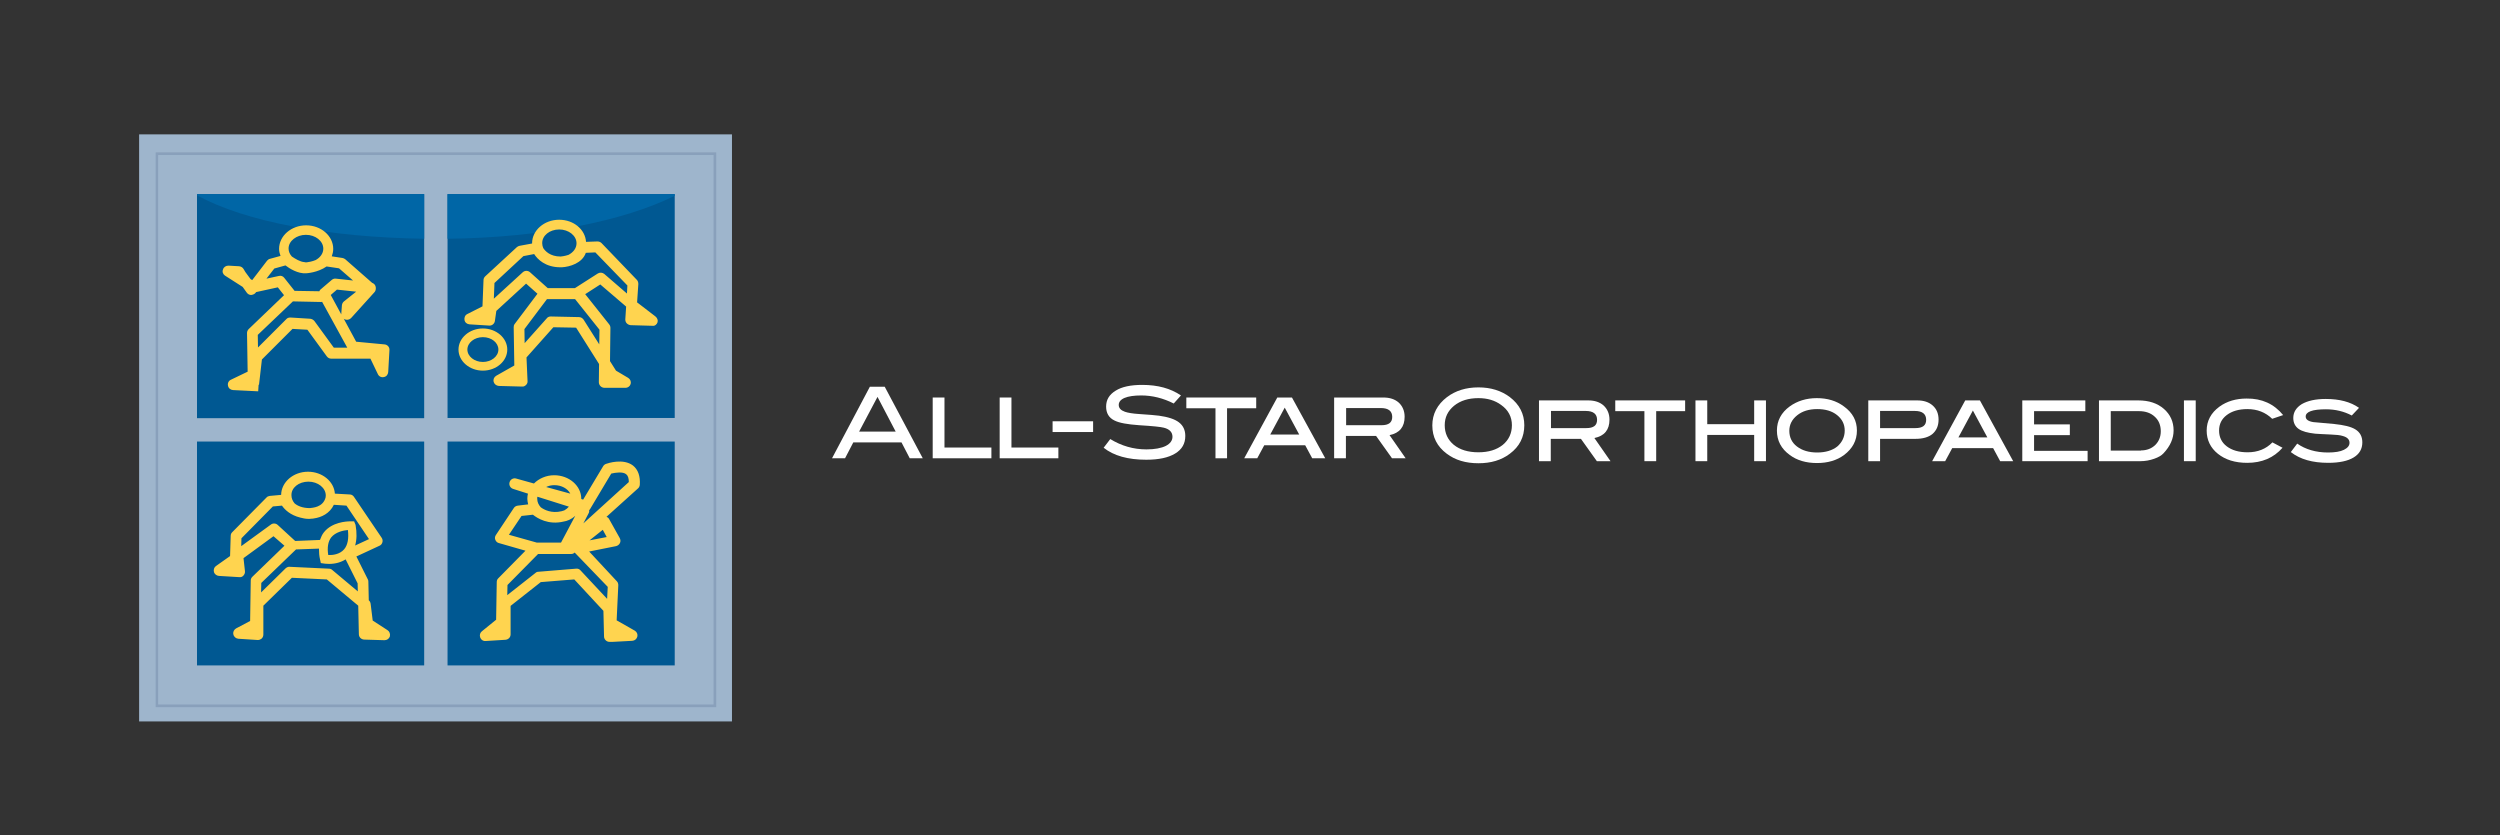 <?xml version="1.0" encoding="utf-8" ?>
<svg enable-background="new 0 0 1209.4 404" viewBox="0 0 1209.4 404" xmlns="http://www.w3.org/2000/svg"><rect x="0" y="0" width="1209.4" height="404" fill="#333333" stroke="none"/><g fill="#fff"><path d="m446.4 221.7h-6.3l-4-7.7h-23.3l-4 7.7h-6.3l18.3-34.6h7.2zm-13.1-12.9-8.8-16.8-8.9 16.8z"/><path d="m479.6 221.7h-28.4v-29.4h5.7v24.2h22.7z"/><path d="m512 221.7h-28.4v-29.4h5.7v24.2h22.7z"/><path d="m528.8 209h-19.6v-5.2h19.6z"/><path d="m567.8 195.2c-5.1-2.6-10.4-3.9-15.7-3.9-3.5 0-6.2.4-8.1 1.2s-2.8 2-2.8 3.4c0 1.5 1 2.6 3 3.3 1.4.5 3.8.9 7 1.1 4.8.3 7.9.6 9.5.8 4.3.6 7.5 1.6 9.6 3.2s3.1 3.8 3.1 6.6c0 3.7-1.6 6.5-4.9 8.5s-7.9 3-14 3c-8.8 0-15.7-1.9-20.6-5.8l3.2-4.2c5.4 3.3 11.2 5 17.5 5 4 0 7.2-.6 9.4-1.7 2.1-1.1 3.2-2.6 3.2-4.4 0-2.2-1.4-3.7-4.2-4.4-1.5-.4-5.4-.8-11.9-1.2-5.7-.4-9.7-1.1-12-2.3-2.7-1.3-4-3.6-4-6.7 0-3.3 1.5-5.8 4.6-7.7 3-1.9 7.3-2.8 12.9-2.8 7.5 0 13.7 1.7 18.7 5.1z"/><path d="m607.7 197.5h-14.1v24.2h-5.6v-24.2h-14.1v-5.2h33.8z"/><path d="m641.1 221.7h-6.3l-3.4-6.3h-19.8l-3.4 6.3h-6.3l16-29.4h7.1zm-12.6-11.5-7-13-7 13z"/><path d="m680 221.7h-6.6l-7.7-10.8h-14.6v10.8h-5.7v-29.4h23.8c3.1 0 5.6.8 7.5 2.5 1.8 1.7 2.8 4 2.8 6.8 0 4.9-2.4 7.9-7.3 8.9zm-11.7-16c3.5 0 5.2-1.3 5.2-4 0-2.8-1.8-4.3-5.5-4.3h-16.8v8.3z"/><path d="m737.4 205.7c0 5.7-2.3 10.3-7 13.8-4.1 3.1-9.1 4.6-15.2 4.6s-11.2-1.5-15.3-4.6c-4.7-3.5-7-8.1-7-13.7 0-5.5 2.4-10.1 7.1-13.7 4.1-3.1 9.2-4.7 15.2-4.7s11.1 1.6 15.2 4.7c4.6 3.5 7 8.1 7 13.6zm-6 0c0-4-1.7-7.3-5.2-9.8-3-2.2-6.6-3.3-11-3.3-4.8 0-8.7 1.2-11.8 3.7-3 2.5-4.5 5.6-4.5 9.4 0 3.9 1.5 7.1 4.4 9.5 3 2.4 6.9 3.6 11.9 3.6 4.9 0 8.8-1.2 11.8-3.6 2.9-2.4 4.4-5.6 4.4-9.5z"/><path d="m779.1 223.1h-6.6l-7.7-10.8h-14.6v10.8h-5.7v-29.4h23.8c3.1 0 5.6.8 7.5 2.5 1.8 1.7 2.8 4 2.8 6.8 0 4.9-2.4 7.9-7.3 8.9zm-11.7-16c3.5 0 5.2-1.3 5.2-4 0-2.8-1.8-4.3-5.5-4.3h-16.8v8.3z"/><path d="m815.3 198.9h-14.1v24.2h-5.7v-24.2h-14.1v-5.2h33.8v5.2z"/><path d="m854.3 223.1h-5.7v-12.7h-22.7v12.7h-5.7v-29.4h5.7v11.5h22.7v-11.5h5.7z"/><path d="m898.3 208.3c0 4.8-2.1 8.7-6.2 11.8-3.5 2.6-7.9 3.9-13.1 3.9-5.3 0-9.7-1.3-13.2-3.9-4.1-3-6.2-6.9-6.2-11.8 0-4.8 2.1-8.7 6.2-11.7 3.6-2.6 8-4 13.1-4s9.5 1.3 13.1 4c4.3 3.1 6.3 7 6.3 11.7zm-5.9 0c0-3-1.2-5.5-3.7-7.5s-5.7-2.9-9.6-2.9c-4 0-7.2 1-9.7 3s-3.8 4.5-3.8 7.5c0 3.1 1.2 5.7 3.7 7.6s5.7 2.9 9.8 2.9c4 0 7.3-1 9.7-2.9 2.3-2 3.6-4.6 3.6-7.7z"/><path d="m927.5 193.7c3.1 0 5.6.8 7.5 2.5s2.8 4 2.8 6.8c0 3-1 5.2-2.9 6.9-1.9 1.6-4.7 2.4-8.3 2.4h-17.1v10.8h-5.7v-29.4zm-.9 13.4c3.5 0 5.2-1.3 5.2-4 0-2.8-1.8-4.3-5.5-4.3h-16.8v8.3z"/><path d="m973.9 223.1h-6.3l-3.4-6.3h-19.8l-3.4 6.3h-6.3l16-29.4h7.1zm-12.5-11.5-7-13-7 13z"/><path d="m1009.9 223.1h-31.6v-29.4h30.5v5.2h-24.8v6.4h17.3v5.2h-17.3v7.6h25.9z"/><path d="m1034.4 193.7c5.2 0 9.3 1.4 12.4 4.1s4.7 6.2 4.7 10.4c0 3.9-1.6 7.6-4.9 11.1-.9 1-2.4 1.9-4.4 2.6-2.2.8-4.5 1.2-6.8 1.2h-20v-29.4zm1.3 24.2c2.8 0 5.1-.9 6.9-2.6 1.8-1.8 2.7-4 2.7-6.7 0-2.9-1-5.3-2.9-7-1.9-1.8-4.5-2.7-7.6-2.7h-13.7v19.1h14.6z"/><path d="m1062.2 223.1h-5.7v-29.4h5.7z"/><path d="m1104.5 200.8-5.3 1.8c-3.2-3.1-7.2-4.7-12-4.7-4.2 0-7.5 1-10 2.9s-3.7 4.4-3.7 7.5 1.2 5.7 3.7 7.6 5.8 2.9 10.1 2.9c4.9 0 8.9-1.6 12-4.8l4.9 2.6c-4.3 4.9-10 7.3-17.1 7.3-5.9 0-10.6-1.5-14.2-4.4s-5.4-6.7-5.4-11.2c0-4.7 2.1-8.6 6.2-11.6 3.6-2.6 8-3.9 13.1-3.9 7.4-.1 13.3 2.6 17.7 8z"/><path d="m1137.7 201c-3.8-2-8-3-12.5-3-6.5 0-9.8 1.2-9.8 3.5 0 1.4 1.2 2.3 3.7 2.7 3.3.3 6.7.6 10 .9 4.8.5 8.2 1.3 10.3 2.6 2.3 1.4 3.4 3.5 3.4 6.3 0 3.2-1.4 5.6-4.2 7.3s-6.9 2.6-12.3 2.6c-7.6 0-13.6-1.7-18.1-5.2l3.1-4.1c4 2.8 9 4.3 14.9 4.3 3.3 0 5.9-.4 7.7-1.3s2.7-2 2.7-3.4c0-1.6-1.1-2.7-3.3-3.3-1.2-.4-3.2-.6-5.8-.7-4.1-.2-6.6-.3-7.5-.4-3.6-.4-6.3-1.1-8-2.3s-2.6-3-2.6-5.3c0-2.8 1.4-5 4.1-6.7 2.8-1.6 6.6-2.5 11.6-2.5 6.6 0 12 1.4 16.1 4.3z"/></g><path clip-rule="evenodd" d="m67.3 65h286.8v284h-286.8z" fill="#9eb5cc" fill-rule="evenodd"/><path d="m346.4 342.1h-271.1v-268.4h271.2v268.4zm-269.9-1.3h268.7v-265.8h-268.7z" fill="#89a0bb"/><path d="m95.3 202.3h109.9v-108.4h-109.9zm121.2-108.4v108.3h109.9v-108.3zm-121.2 228h109.9v-108.3h-109.9zm121.2 0h109.9v-108.3h-109.9z" fill="#005892"/><path d="m95.3 94.5c23.6 12.9 63.8 20.3 109.9 21v-21.6h-109.9z" fill="#0066a6"/><path d="m326.4 94.7c-24.5 12.2-64.5 20.3-109.9 20.8v-21.6h109.9z" fill="#0066a6"/><path d="m108.8 133.3 8.6 5.5 2 2.8c.5.7 1.3 1.1 2.1 1.1.8-.1 1.6-.4 2.1-1l.3-.4 10.5-2.3 3 3.8-17.1 16.4c-.5.5-.8 1.2-.8 1.9l.3 18.7-8.1 3.9c-1.1.5-1.7 1.7-1.4 2.9.2 1.2 1.2 2 2.4 2.1l12.2.6.2-3.2h.2l1.4-12.2 14.8-14.8 7.2.4 9.4 12.9c.5.7 1.3 1.1 2.1 1.1h19l3.6 7.5c.5 1.1 1.7 1.7 2.9 1.4 1.2-.2 2-1.2 2.1-2.4l.6-10.7c.1-1.4-1-2.6-2.4-2.7l-13.7-1.3-6-11.1c.1.1.3.2.5.3 1 .4 2.2.2 3-.6l11.3-12.5c.5-.5.7-1.2.7-1.9 0-.3 0-.6-.1-.9-.2-.9-.9-1.5-1.7-1.8l-13-11.4c-.4-.3-.8-.5-1.3-.6l-5.2-.8c.4-1.1.7-2.3.7-3.6 0-6.3-5.9-11.4-13.1-11.4s-13.1 5.1-13.1 11.4c0 1.2.3 2.3.7 3.4l-5.1 1.4c-.6.1-1 .5-1.4.9l-7.2 9.4-.8-.5-2.5-3.4-.9-1.5c-.4-.7-1.2-1.2-2.1-1.3l-5.2-.3c-1.2 0-2.3.7-2.6 1.8-.5 1.1-.1 2.3.9 3zm59.2 34.9h-6.5l-9.4-12.9c-.5-.6-1.2-1-2-1.1l-9.6-.6c-.8 0-1.5.2-2 .8l-13.7 13.7-.1-6.1 17-16.2 14 .3v-.3zm-1.6-22.4c-.6.5-.9 1.1-1 1.9l-.3 4.1v.3l-5.1-9.4 3-2.6 9.3 1zm-18.4-32.2c4.6 0 8.4 3 8.4 6.7 0 2.3-1.5 4.3-3.7 5.5-1.7.7-3.4 1-4.3 1.1-.1 0-.3 0-.4 0-.2 0-.5 0-.7-.1-2.1-.1-4.6-1.7-6.1-2.7-1-1.1-1.6-2.4-1.6-3.9 0-3.6 3.8-6.6 8.4-6.6zm-15.3 16.3 5.4-1.5c1.9 1.5 6.1 4.1 10 3.8.2 0 5.6-.3 9.9-3.3l6 .9 6.8 5.9-8.3-.9c-.7-.1-1.4.1-2 .6l-5.5 4.7c-.3.2-.3.5-.5.8l-12-.2-5-6.3c-.6-.8-1.6-1.2-2.6-.9l-6 1.3zm112.7 39.2c0-5.6-5.3-10.2-11.8-10.2s-11.8 4.6-11.8 10.2 5.3 10.2 11.8 10.2 11.8-4.6 11.8-10.2zm-19.3 0c0-3.3 3.4-6 7.5-6 4.2 0 7.5 2.7 7.5 6s-3.4 6-7.5 6-7.5-2.7-7.5-6zm91-16-8.6-6.6-.3-.2.6-8.9c0-.7-.2-1.5-.7-2l-17.1-17.8c-.5-.5-1.2-.8-2-.8l-5.5.2c-.4-6-6-10.7-13-10.7-7.2 0-13.1 5.1-13.1 11.4v.1l-6 1.1c-.5.1-.9.3-1.3.6l-15.4 14.2c-.5.5-.8 1.1-.8 1.8l-.5 12.7-7.3 3.7c-1.1.5-1.6 1.7-1.4 2.9s1.2 2 2.4 2.1l9.6.6c1.3.1 2.5-.9 2.7-2.2l.7-4.9 14.4-13.2 5.5 4.9-11 14.6c-.4.5-.5 1-.5 1.6l.3 18.5-8.8 5c-1 .6-1.5 1.8-1.2 2.9s1.3 1.9 2.5 2l11.3.3c.7.1 1.4-.3 1.9-.8s.8-1.2.7-1.9l-.5-11.4 13-14.6 11 .2 11.1 17.6-.1 8.8c0 .7.3 1.4.8 1.9s1.2.8 1.9.8h10.2c1.2 0 2.2-.8 2.5-1.9s-.2-2.3-1.2-2.9l-5.9-3.5-2.9-4.6.2-16.1c0-.6-.2-1.2-.6-1.7l-11.6-14.6 7.3-4.7 12.5 10.7-.4 6.2c0 .7.2 1.4.7 1.9s1.1.8 1.9.9l10.5.3c1.2.2 2.2-.7 2.5-1.7.3-.9-.1-2.1-1-2.8zm-46.6-42.1c4.6 0 8.4 3 8.4 6.7 0 2.4-1.6 4.4-3.9 5.6-1.8.6-3.6.8-3.8.8-5.1 0-7.5-2.7-8.4-4.1-.3-.7-.5-1.5-.5-2.3-.1-3.7 3.6-6.7 8.2-6.7zm19.5 48.5-.1 7.1-7.6-12c-.5-.7-1.3-1.2-2.2-1.2l-13.6-.3s0 0-.1 0c-.7 0-1.5.3-1.9.9l-10.7 12-.1-6.8 10.9-14.5h13.6zm13.3-17.5-11-9.5c-.9-.7-2.1-.8-3.1-.2l-11.1 7.1h-13.1l-8.6-7.7c-1-.9-2.5-.9-3.5 0l-14 12.8.3-7.6 14-13 5.2-1c1.6 2.5 5.4 6.4 12.7 6.4h.7c3.8-.2 9.9-2 11.6-7l4.6-.2 15.5 16zm-115.9 162.8-7.1-4.6-1-8.1c-.1-.7-.4-1.3-.9-1.7l-.2-9.1c0-.4-.1-.8-.3-1.1l-5.5-11 11.2-5.2c.7-.3 1.2-.9 1.4-1.7.2-.7.1-1.5-.4-2.2l-13.4-19.8c-.5-.7-1.2-1.1-2-1.1l-7.2-.4c-.4-5.9-6.1-10.6-13-10.6-7.1 0-12.9 5-13 11.2l-5.5.5c-.6.1-1.2.3-1.6.8l-16.6 16.8c-.5.5-.7 1.1-.7 1.8l-.3 9.7-6.8 4.8c-.9.6-1.3 1.8-1 2.9s1.3 1.8 2.4 1.9l9.9.6c.8.1 1.5-.2 2-.8s.8-1.3.7-2.1l-.7-6.3 14.5-10.6 5.3 4.6-15.5 15c-.5.5-.8 1.1-.8 1.8l-.3 19.6-6.8 3.6c-1 .6-1.6 1.7-1.3 2.9.2 1.1 1.2 2 2.4 2.1l9.3.6h.2c.7 0 1.3-.3 1.8-.7.5-.5.8-1.2.8-1.9v-14l13.8-13.5 16.9.8 15.2 12.7.3 13.8c0 1.4 1.1 2.5 2.5 2.6l9.9.3c1.2 0 2.2-.7 2.6-1.8.3-1.3-.2-2.5-1.2-3.1zm-38.2-71.8c4.6 0 8.4 3 8.4 6.7 0 .3-.1.7-.1 1-1.3 4.8-6.3 4.9-7.6 5.1-3.6 0-6-1.1-7.4-2.3-.9-1.1-1.5-2.4-1.5-3.8-.2-3.7 3.5-6.7 8.2-6.7zm-14.9 20.9c-.9-.8-2.3-.9-3.3-.1l-14.3 10.4.1-3.8 15.2-15.4 4.4-.4c1.3 1.9 4 4.6 8.9 5.8 1.2.3 2.5.6 3.8.6h.5.2c.4 0 .8-.1 1.1-.1s.6 0 .9-.1c3.7-.5 7.7-2.4 9.7-6.6l6.1.4 10.9 16.2-6.7 3.1c.8-2.8.9-6.1.2-10l-.7-1.7h-1.8c-2 0-8.9.4-12.8 5.3-.9 1.1-1.4 2.4-1.9 3.7l-12 .5zm32.2 11.8c-2.1 2.5-5.6 2.9-7.7 2.8-.6-3.6-.1-6.5 1.4-8.5 2.1-2.6 5.8-3.4 8.1-3.6.5 4.1-.1 7.3-1.8 9.3zm-5.8 10c-.4-.4-1-.6-1.6-.6l-18.9-.9c-.7-.1-1.4.2-2 .7l-11.9 11.7.1-4.6 16.8-16.2 11.1-.4c0 1.7.1 3.6.6 5.6l.3 1.4 1.4.2s1 .2 2.6.2c3.1 0 5.8-.8 8-2.2l5.8 11.6.1 3.9zm145.5-50.5c-4.7-3.6-12.2-1.1-13-.8-.6.2-1.1.6-1.4 1.1l-9.7 16.2-.9-.3v-.1c0-6.3-5.9-11.4-13.1-11.4-3.9 0-7.4 1.6-9.8 4l-8.6-2.4c-1.4-.4-2.8.4-3.2 1.8s.4 2.8 1.7 3.2l7.2 2.3c-.2.8-.3 1.6-.3 2.5s.2 1.8.4 2.7l-5 .6c-.8.1-1.5.5-1.9 1.1l-8.7 13.1c-.5.7-.6 1.6-.3 2.3.3.8.9 1.4 1.7 1.6l12.9 3.7-13.2 13.4c-.5.5-.7 1.1-.7 1.8l-.3 18.2-6.9 5.6c-.9.7-1.2 1.9-.8 3s1.4 1.8 2.6 1.7l9.6-.6c1.4-.1 2.5-1.2 2.5-2.6v-13.8l14.6-11.5 16.2-1.3 14.1 15.2.3 12.4c0 1.4 1.2 2.6 2.6 2.6h1.7l9.4-.5c1.2-.1 2.1-.9 2.4-2s-.2-2.3-1.2-2.9l-8.8-5 .8-17c0-.7-.2-1.4-.7-1.9l-13.4-14.4 13-2.6c.8-.2 1.5-.7 1.9-1.5s.3-1.6-.1-2.4l-5.2-9.3c-.3-.5-.7-.8-1.2-1l15.2-13.7c.5-.4.8-1 .9-1.7.3-4.2-.8-7.4-3.3-9.4zm-38 9.5c3.5 0 6.4 1.7 7.7 4.1l-11.7-3.2c1.2-.6 2.5-.9 4-.9zm-8.2 5.6 15.2 4.8c-.6.7-1.3 1.3-2.2 1.8-.5.2-1 .3-1.3.4-4.9 1.2-8.5-.7-10.1-1.9-1-1.1-1.7-2.5-1.7-4-.1-.4 0-.8.1-1.1zm-13.8 18.4 6.1-9.1 5.5-.6c2.1 1.7 7.5 5.1 14.9 3.3 1.5-.2 3.7-1 5.6-2.8l-6.9 13h-11.7zm47.8 25.2-.3 5.8-12.9-13.8c-.5-.6-1.3-.9-2.1-.8l-18.3 1.5c-.5 0-1 .2-1.4.6l-13.6 10.7.1-4.9 14.8-15h16c.6 0 1.2-.2 1.6-.6l.1-.1zm-.5-24.1-8.3 1.6 6.4-5.1zm-11.3-6.6 2.5-4.8c.3-.5.4-1 .3-1.6.2-.2.4-.4.5-.6l10.2-17.1c2.1-.5 5.6-1 7.2.3.9.7 1.3 2 1.3 3.8z" fill="#ffd44f"/></svg>